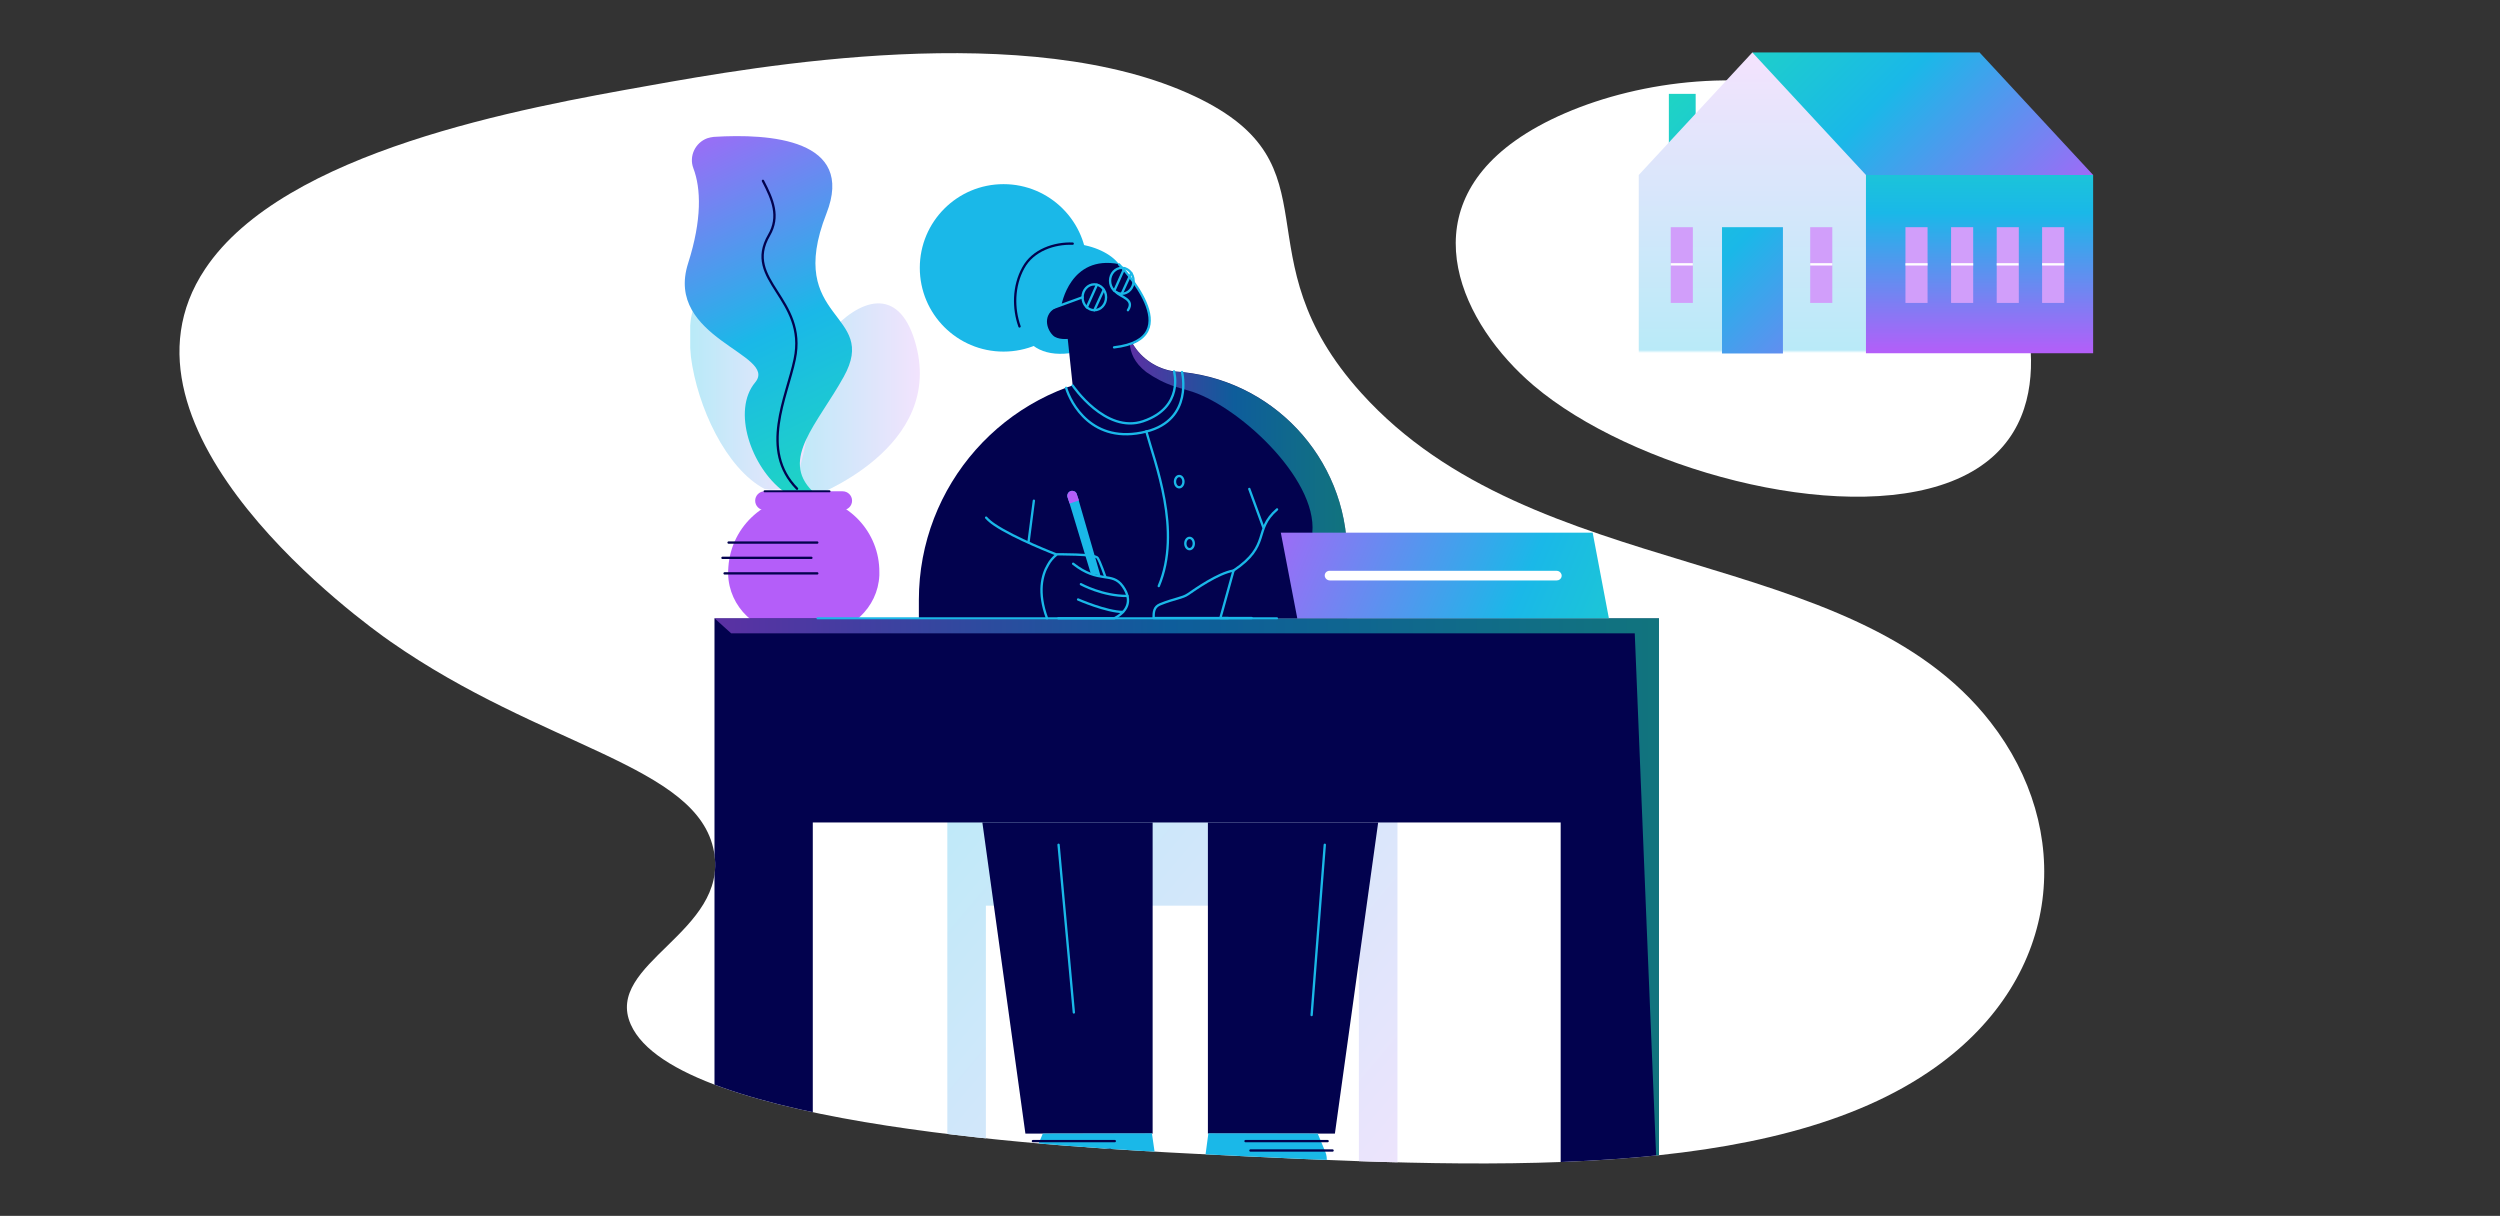 <?xml version="1.0" encoding="UTF-8"?> <svg xmlns="http://www.w3.org/2000/svg" xmlns:xlink="http://www.w3.org/1999/xlink" version="1.1" id="Layer_1" x="0" y="0" viewBox="0 0 1063 517" style="enable-background:new 0 0 1063 517" xml:space="preserve"><rect x="0" y="0" width="1063" height="517" fill="#333333" stroke="none"/><style>.st0{fill:#fff}.st7{fill:#d19efa}.st8{fill:none;stroke:#fff;stroke-miterlimit:10}.st13{fill:#b45ef9}.st14{fill:none;stroke:#02024e;stroke-linecap:round;stroke-linejoin:round}.st18{fill:#02024e}.st21{fill:#1ab8e8}.st24{fill:none;stroke:#1ab8e8;stroke-linecap:round;stroke-linejoin:round}</style><g id="d"><path class="st0" d="M829.7 204.7c-48.4 18.9-136.6-6-177.5-40.7-30.8-26.1-52.4-72.6-7.9-104.2 24.2-17.2 66.9-29.1 107.9-24.7 77.3 8.3 99.5 69 104.1 81.6 3.3 9.1 24.9 67.9-26.6 88z"></path><path class="st0" d="M508.1 490.6c121.9 6.1 245.6 12.4 314.7-36.7 55-39.1 58.8-101.6 23.6-146.8-59.3-76.3-193.9-58.4-267.5-139.9-53.2-58.9-8.5-96.7-70.8-126.2C437.5 7.6 321.2 28.3 276 36.4c-53.5 9.5-155.3 27.7-188.8 78-46 68.9 67.9 150.8 78.7 158.3 64.9 45.4 131 52.4 137.7 89.5 6.2 34.3-46.9 47.4-35.4 73.4 19.4 43.9 191 52.5 239.9 55z"></path><linearGradient id="SVGID_1_" gradientUnits="userSpaceOnUse" x1="823.263" y1="357.663" x2="676.962" y2="503.962" gradientTransform="matrix(1 0 0 -1 0 518)"><stop offset="0" style="stop-color:#b45ff9"></stop><stop offset="0" style="stop-color:#b45ef9"></stop><stop offset=".48" style="stop-color:#1ab8e8"></stop><stop offset="1" style="stop-color:#21e6ad"></stop></linearGradient><path style="fill:url(#SVGID_1_)" d="M709.6 39.9H721v24.9h-11.4z"></path><linearGradient id="SVGID_00000183206446377877596810000018011666660981981614_" gradientUnits="userSpaceOnUse" x1="864.342" y1="398.743" x2="718.043" y2="545.043" gradientTransform="matrix(1 0 0 -1 0 518)"><stop offset="0" style="stop-color:#b45ff9"></stop><stop offset="0" style="stop-color:#b45ef9"></stop><stop offset=".48" style="stop-color:#1ab8e8"></stop><stop offset="1" style="stop-color:#21e6ad"></stop></linearGradient><path style="fill:url(#SVGID_00000183206446377877596810000018011666660981981614_)" d="M745.1 22.3h96.6v52.2h-96.6z"></path><linearGradient id="SVGID_00000019662511198885874720000010089151715871107745_" gradientUnits="userSpaceOnUse" x1="745.125" y1="367.93" x2="745.125" y2="491.85" gradientTransform="matrix(1 0 0 -1 0 518)"><stop offset="0" style="stop-color:#fff"></stop><stop offset=".01" style="stop-color:#b9eaf8"></stop><stop offset="1" style="stop-color:#f2e3fd"></stop></linearGradient><path style="fill:url(#SVGID_00000019662511198885874720000010089151715871107745_)" d="M696.8 74.4h96.6v75.8h-96.6z"></path><linearGradient id="SVGID_00000057847838193710271320000000848158535449413813_" gradientUnits="userSpaceOnUse" x1="841.735" y1="367.93" x2="841.735" y2="491.85" gradientTransform="matrix(1 0 0 -1 0 518)"><stop offset="0" style="stop-color:#b45ff9"></stop><stop offset="0" style="stop-color:#b45ef9"></stop><stop offset=".48" style="stop-color:#1ab8e8"></stop><stop offset="1" style="stop-color:#21e6ad"></stop></linearGradient><path style="fill:url(#SVGID_00000057847838193710271320000000848158535449413813_)" d="M793.4 74.4H890v75.8h-96.6z"></path><linearGradient id="SVGID_00000008858350336139443310000015822382421702691206_" gradientUnits="userSpaceOnUse" x1="745.135" y1="367.93" x2="745.135" y2="491.85" gradientTransform="matrix(1 0 0 -1 0 518)"><stop offset="0" style="stop-color:#fff"></stop><stop offset=".01" style="stop-color:#b9eaf8"></stop><stop offset="1" style="stop-color:#f2e3fd"></stop></linearGradient><path style="fill:url(#SVGID_00000008858350336139443310000015822382421702691206_)" d="m745.1 22.3-48.3 52.1h96.6z"></path><linearGradient id="SVGID_00000167356006112493362450000002705013030516136842_" gradientUnits="userSpaceOnUse" x1="876.41" y1="410.82" x2="730.11" y2="557.12" gradientTransform="matrix(1 0 0 -1 0 518)"><stop offset="0" style="stop-color:#b45ff9"></stop><stop offset="0" style="stop-color:#b45ef9"></stop><stop offset=".48" style="stop-color:#1ab8e8"></stop><stop offset="1" style="stop-color:#21e6ad"></stop></linearGradient><path style="fill:url(#SVGID_00000167356006112493362450000002705013030516136842_)" d="m841.7 22.3-48.3 52.1H890z"></path><path class="st7" d="M710.4 96.6h9.4v32.2h-9.4zM769.7 96.6h9.4v32.2h-9.4zM810.2 96.6h9.4v32.2h-9.4zM829.6 96.6h9.4v32.2h-9.4zM849 96.6h9.4v32.2H849zM868.3 96.6h9.4v32.2h-9.4z"></path><path class="st8" d="M710.4 112.4h9.4M769.7 112.4h9.4M810.2 112.4h9.4M829.6 112.4h9.4M849 112.4h9.3M868.3 112.4h9.4"></path><linearGradient id="SVGID_00000042711898557949318110000007331454061426920868_" gradientUnits="userSpaceOnUse" x1="802.638" y1="337.048" x2="656.337" y2="483.348" gradientTransform="matrix(1 0 0 -1 0 518)"><stop offset="0" style="stop-color:#b45ff9"></stop><stop offset="0" style="stop-color:#b45ef9"></stop><stop offset=".48" style="stop-color:#1ab8e8"></stop><stop offset="1" style="stop-color:#21e6ad"></stop></linearGradient><path style="fill:url(#SVGID_00000042711898557949318110000007331454061426920868_)" d="M732.2 96.6h25.9v53.7h-25.9z"></path><g><defs><path id="SVGID_00000145756899499529996510000001802817972596023474_" d="M508.1 490.6c121.9 6.1 245.6 12.4 314.7-36.7 55-39.1 58.8-101.6 23.6-146.8-59.3-76.3-193.9-58.4-267.5-139.9-53.2-58.9-8.5-96.7-70.8-126.2C437.5 7.6 321.2 28.3 276 36.4c-53.5 9.5-155.3 27.7-188.8 78-46 68.9 67.9 150.8 78.7 158.3 64.9 45.4 131 52.4 137.7 89.5 6.2 34.3-46.9 47.4-35.4 73.4 19.4 43.9 191 52.5 239.9 55z"></path></defs><clipPath id="SVGID_00000051381382477179524860000007392808706613879999_"><use xlink:href="#SVGID_00000145756899499529996510000001802817972596023474_" style="overflow:visible"></use></clipPath><g style="clip-path:url(#SVGID_00000051381382477179524860000007392808706613879999_)"><g id="m"><linearGradient id="SVGID_00000041271893894068759810000008308197792114314880_" gradientUnits="userSpaceOnUse" x1="-48.261" y1="702.651" x2="187.929" y2="901.521" gradientTransform="translate(425.98 -382.89)"><stop offset="0" style="stop-color:#fff"></stop><stop offset=".01" style="stop-color:#b9eaf8"></stop><stop offset="1" style="stop-color:#f2e3fd"></stop></linearGradient><path style="fill:url(#SVGID_00000041271893894068759810000008308197792114314880_)" d="M402.8 344.2v154.5h16.4V385.1h158.6v113.6h16.4V344.2z"></path><linearGradient id="SVGID_00000115498605045469372600000004381863221311715971_" gradientUnits="userSpaceOnUse" x1="332.545" y1="170.285" x2="391.087" y2="170.285"><stop offset="0" style="stop-color:#fff"></stop><stop offset=".01" style="stop-color:#b9eaf8"></stop><stop offset="1" style="stop-color:#f2e3fd"></stop></linearGradient><path style="fill:url(#SVGID_00000115498605045469372600000004381863221311715971_)" d="M333.9 200.8c-10.4-35.6 40.8-102.2 55-56.1s-44.4 66.9-44.4 66.9L336 203l-2.1-2.2z"></path><path class="st13" d="M373.9 243.3v1.3c-.6 13.9-12.4 24.7-26.3 24.7h-11.7c-14.1 0-26-11.1-26.3-25.3 0-1 0-1.9.1-2.9 1.2-17.7 16.5-31.2 34.2-30 16.9 1.1 30.1 15.2 30 32.2z"></path><path class="st13" d="M325.1 208.9h33.2c2.2 0 4 1.8 4 4s-1.8 4-4 4h-33.2c-2.2 0-4-1.8-4-4s1.8-4 4-4z"></path><path class="st14" d="M309.8 230.7h37.7M307.2 237.2H345M308.1 243.8h39.4"></path><linearGradient id="SVGID_00000005265815193397650570000008919793606496726442_" gradientUnits="userSpaceOnUse" x1="-132.779" y1="547.638" x2="-81.636" y2="547.638" gradientTransform="translate(425.98 -382.89)"><stop offset="0" style="stop-color:#fff"></stop><stop offset=".01" style="stop-color:#b9eaf8"></stop><stop offset="1" style="stop-color:#f2e3fd"></stop></linearGradient><path style="fill:url(#SVGID_00000005265815193397650570000008919793606496726442_)" d="M325.1 207.9c-32.8-17.4-48.8-105-5.9-83s17.9 83 17.9 83l-9.7.3-2.3-.3z"></path><linearGradient id="SVGID_00000059274704362453599300000014013011359387007903_" gradientUnits="userSpaceOnUse" x1="-132.299" y1="424.19" x2="-39.559" y2="621.66" gradientTransform="translate(425.98 -382.89)"><stop offset="0" style="stop-color:#b45ff9"></stop><stop offset="0" style="stop-color:#b45ef9"></stop><stop offset=".48" style="stop-color:#1ab8e8"></stop><stop offset="1" style="stop-color:#21e6ad"></stop></linearGradient><path style="fill:url(#SVGID_00000059274704362453599300000014013011359387007903_)" d="M333.1 208.9c-13.7-10.3-22-34.3-12-46.3s-38.8-18.6-28.5-50.7c5.9-18.5 5.5-31.8 2.2-40.4-1.9-5.1.8-10.8 5.9-12.7.9-.3 1.9-.5 2.8-.6 23.9-1.5 60.3 1 47.9 32.6-18 45.9 22.8 41.8 7.3 69.5-11.1 20-27 34.9-13.3 48.5"></path><path class="st14" d="M324.4 76.9c4.2 8 7.2 15.2 2.6 23.1-11.3 19.3 16.4 26.9 10.9 52.8-3.4 16.2-15.1 38.6 1 55"></path><path style="fill:none;stroke:#02024e;stroke-width:.85;stroke-linecap:round;stroke-linejoin:round" d="M325.1 208.9h27.6"></path><path class="st18" d="M705.4 262.9v255.8h-41.8v-169h-318v169h-41.8V262.9z"></path><linearGradient id="SVGID_00000011728215270817365320000011596101409890944434_" gradientUnits="userSpaceOnUse" x1="-122.2" y1="773.714" x2="279.4" y2="773.714" gradientTransform="translate(425.98 -382.89)"><stop offset="0" style="stop-color:#b45ff9"></stop><stop offset="0" style="stop-color:#b45ef9"></stop><stop offset=".48" style="stop-color:#1ab8e8"></stop><stop offset="1" style="stop-color:#21e6ad"></stop></linearGradient><path style="fill:url(#SVGID_00000011728215270817365320000011596101409890944434_);fill-opacity:.5" d="M310.9 269.3h384.2s10.3 254.5 10.3 249.4V262.9H303.8l7.1 6.4z"></path><path style="fill:#020252" d="m544.6 226.5-7 36.4h14z"></path><path class="st18" d="M490.1 482H436l-18.3-132.3h72.4z"></path><path class="st21" d="m443.4 482-3.2 7.7c-2.4 6 2.5 12.2 9.6 12.2H481c6.2 0 11-4.8 10.2-10.3l-1.4-9.7-46.4.1z"></path><path class="st14" d="M439.2 485.2H474"></path><path style="fill:none;stroke:#020252;stroke-width:1.71;stroke-linecap:round;stroke-linejoin:round" d="M437 489.2h34.9"></path><path class="st18" d="M513.6 482h54L586 349.7h-72.4z"></path><path class="st21" d="m560.3 482 3.2 7.7c2.5 6-2.5 12.2-9.6 12.2h-31.2c-6.2 0-11-4.8-10.2-10.3l1.3-9.7 46.5.1z"></path><path class="st14" d="M564.5 485.2h-34.9M566.6 489.2h-34.9"></path><path class="st18" d="M572.8 235.9v26.9H390.7v-7.7c0-48.7 36.3-89.7 84.6-95.6l9.9-1.2c.8-.1 1.5-.2 2.3-.2 3.9-.4 7.8-.4 11.7-.2 41.3 2.4 73.6 36.7 73.6 78z"></path><path class="st21" d="M475.8 112.4c-6.4-9-30.7-14.6-39.2 1.1s-5.6 39.6 18.1 36.7c0-.1 21.1-37.8 21.1-37.8z"></path><circle class="st21" cx="426.7" cy="113.9" r="35.6"></circle><path class="st14" d="M456.1 103.6c-7.7-.3-16.9 2.7-21 10.3-4.3 7.8-4.3 17.3-1.6 24.9"></path><path class="st18" d="M499.4 164.3c-.7 4.7-3.6 11-13.3 14.8-17.2 6.9-30-15.2-30-15.2l-2.1-19.8s-4.3.5-6.3-1.5c-3.4-3.4-4.4-10.4 3.6-12.7 0 0 3.6-21.7 24.5-17.6 0 0 25.1 25.1 5.9 33.9v.1c3.8 6.3 10.2 10.5 17.5 11.6.5 2.1.6 4.2.2 6.4z"></path><linearGradient id="SVGID_00000089557127799460790000000017553194114438964627_" gradientUnits="userSpaceOnUse" x1="54.48" y1="575.055" x2="146.81" y2="575.055" gradientTransform="translate(425.98 -382.89)"><stop offset="0" style="stop-color:#b45ff9"></stop><stop offset="0" style="stop-color:#b45ef9"></stop><stop offset=".48" style="stop-color:#1ab8e8"></stop><stop offset="1" style="stop-color:#21e6ad"></stop></linearGradient><path style="fill:url(#SVGID_00000089557127799460790000000017553194114438964627_);fill-opacity:.5" d="M572.8 235.9v2.1c-4.8-2.6-14.8-11.5-14.8-11.5 2.2-23.4-32.6-55-52.9-60.5-2.1-.6-3.9-1.1-5.7-1.7-4.3-1.4-8.3-3.5-12-6.1-5.3-4.1-6.7-8.4-7-11.9l1.3.1c3.8 6.3 10.2 10.5 17.5 11.6 41.3 2.4 73.6 36.6 73.6 77.9z"></path><path class="st24" d="M499.2 157.9s4.4 15.2-13.1 21.2c-16.1 5.5-30-15.2-30-15.2M475.8 112.4s30.7 31.5-2.1 35.3M439.6 212.9l-2.3 17.8M445.2 262.9c-4.1-11.1-2.1-18.5.4-22.7.9-1.7 2.2-3.2 3.7-4.4 0 0-18-6.9-26.6-12.8-1.2-.8-2.4-1.8-3.4-2.9M449.2 235.7s16.4-.2 17.5 1.5 3.3 8.1 3.3 8.1"></path><path class="st21" d="m467.9 244.7-4.1-.8-9-29.8-.9-2.7c-.3-1.1.3-2.3 1.4-2.6.2-.1.4-.1.6-.1 1 0 1.8.6 2 1.6l.8 2.6 9.2 31.8z"></path><path class="st24" d="M450 262.9h23.8l.2-.1c4.8-2.5 8-7 3.4-13.5s-10.1-.9-21.1-9.6M531.2 207.9l6.1 16.7M543 216.6c-10.3 8.9-2.4 15.2-18.5 26l-5.6 20.2h13.3"></path><path class="st24" d="M524.5 242.6c-6.8 1.2-16.3 8-19.4 10.1-2.3 1.6-5.7 1.8-11.7 4.2-2.8 1.1-2.9 3.3-2.9 5.9h31.7"></path><path style="fill:none;stroke:#1ab8e8;stroke-width:.85;stroke-linecap:round;stroke-linejoin:round" d="M543 262.9H347.6"></path><linearGradient id="SVGID_00000182510671183939920040000005985367640545479552_" gradientUnits="userSpaceOnUse" x1="105.062" y1="592.585" x2="340.932" y2="691.655" gradientTransform="translate(425.98 -382.89)"><stop offset="0" style="stop-color:#b45ff9"></stop><stop offset="0" style="stop-color:#b45ef9"></stop><stop offset=".48" style="stop-color:#1ab8e8"></stop><stop offset="1" style="stop-color:#21e6ad"></stop></linearGradient><path style="fill:url(#SVGID_00000182510671183939920040000005985367640545479552_)" d="M684.1 262.9H551.6l-7-36.4h132.6z"></path><path class="st0" d="M661.9 246.8h-96.5c-.9 0-1.7-.6-2-1.4-.4-1.1.2-2.3 1.3-2.6.2-.1.4-.1.7-.1h96.5c.9 0 1.7.6 2 1.4.4 1.1-.2 2.2-1.3 2.6-.3 0-.5.1-.7.1z"></path><ellipse class="st24" cx="465.3" cy="126.4" rx="5" ry="5.5"></ellipse><path class="st24" d="m462.1 130.7 4.3-9.6M465.3 131.9l4-8.7"></path><ellipse class="st24" cx="477" cy="119.4" rx="5" ry="5.5"></ellipse><path class="st24" d="m478.1 114-4.3 9.6M477 124.8l4-8.7M445.2 131.9l15.1-5.5M474.6 124.2c1.7 2.1 8.1 3 5 7.7M487.4 183.4c3.6 13.3 15.2 42.3 5.3 65.8M563.3 359.2l-5.6 72.4M450.1 359.2l6.5 71.3M459.6 248.4s9.2 5.1 19.8 5M458.4 254.9s12.1 5.3 19.1 5.3"></path><path class="st24" d="M453.3 164.9c1.9 6.3 11 24.4 34.1 18.6 20.2-5.1 15.2-25.3 15.2-25.3"></path><ellipse class="st24" cx="501.4" cy="204.8" rx="1.8" ry="2.4"></ellipse><ellipse class="st24" cx="505.8" cy="231.1" rx="1.8" ry="2.4"></ellipse><path class="st13" d="M458.8 212.8c-1.3.4-3 .9-4 1.3l-.9-2.7c-.3-1.1.3-2.3 1.4-2.6.2-.1.4-.1.6-.1 1 0 1.8.6 2 1.6l.9 2.5z"></path></g></g></g></g></svg> 